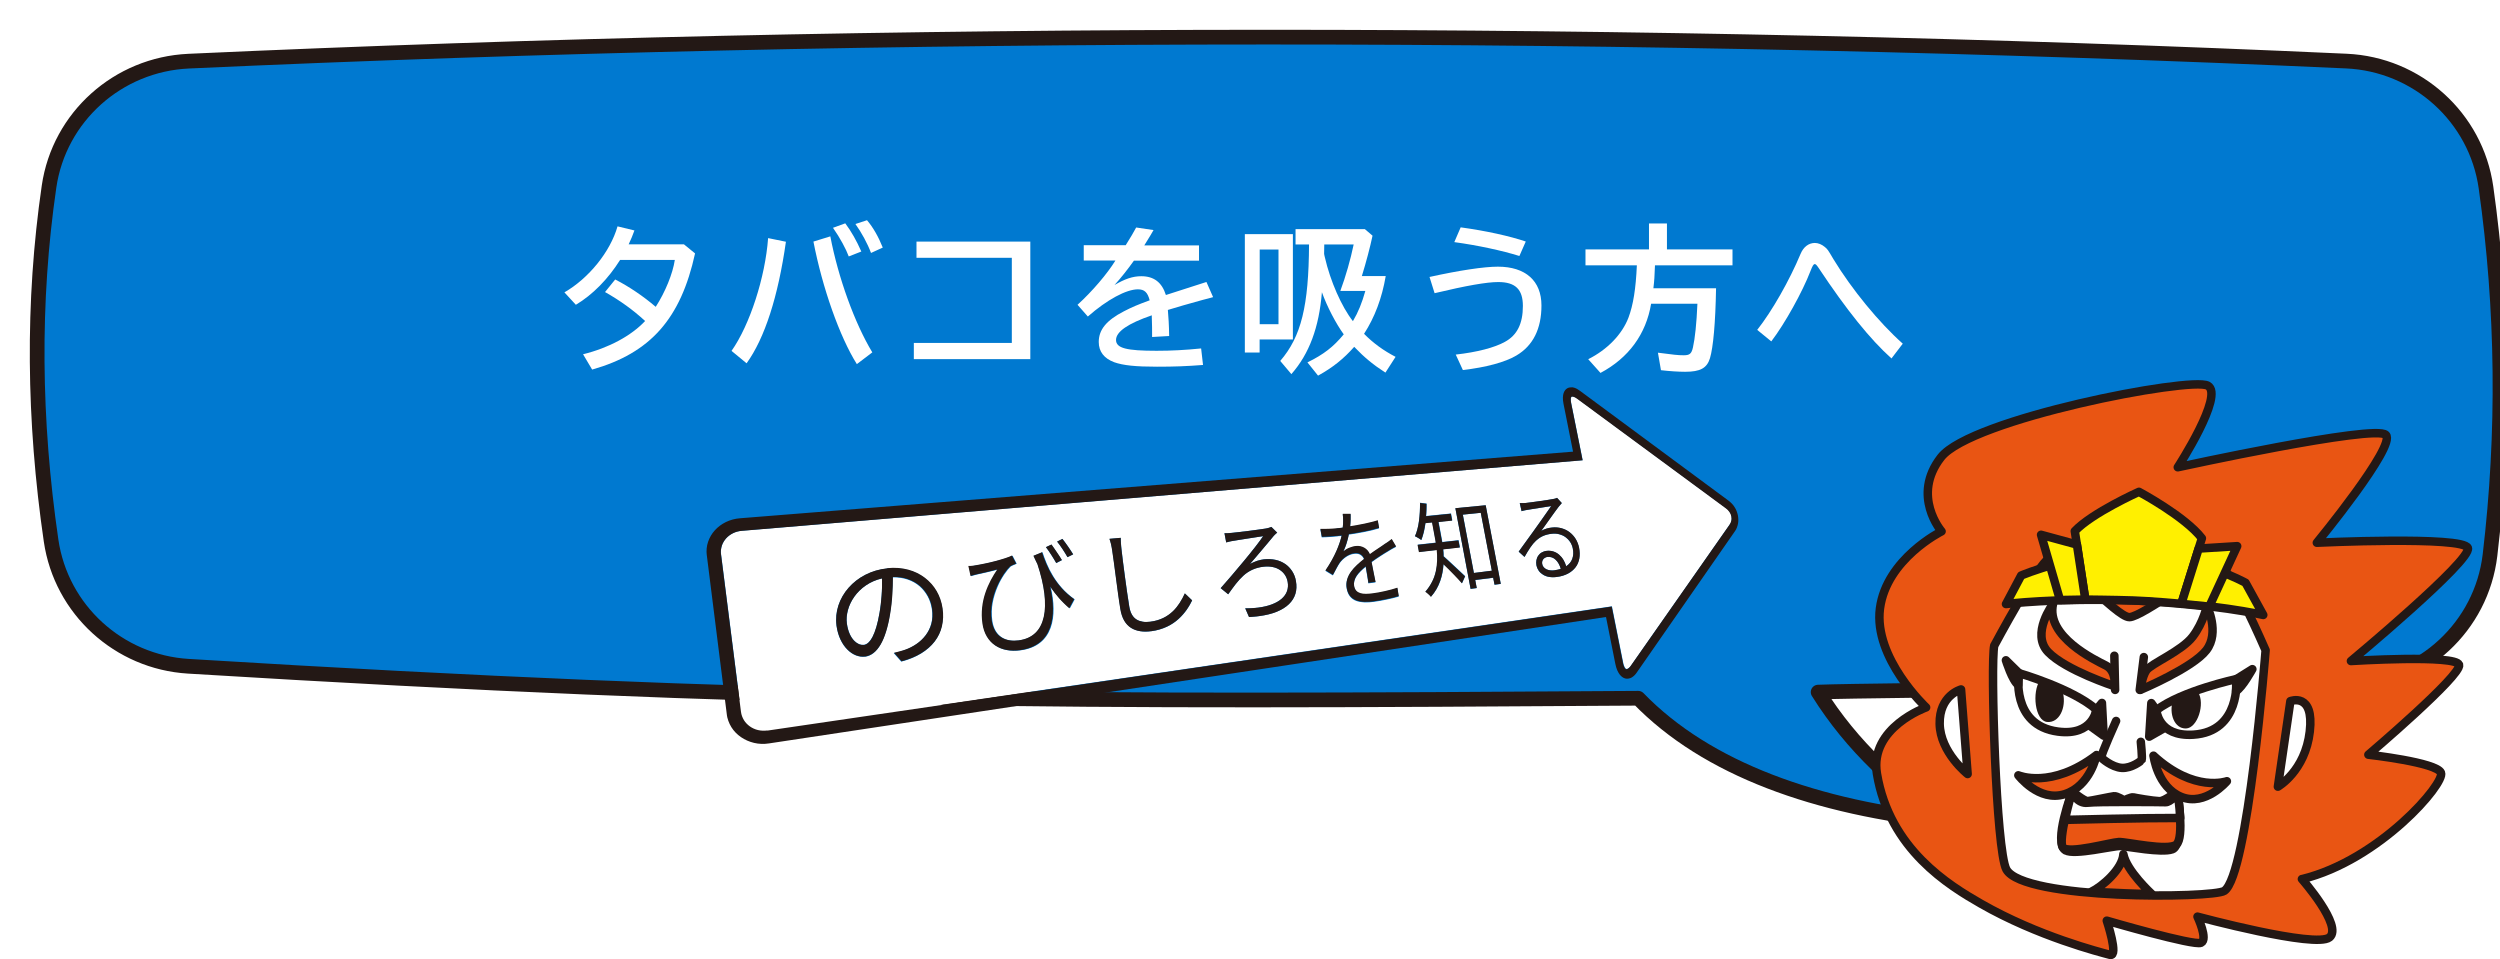 <?xml version="1.0" encoding="UTF-8"?>
<svg id="_レイヤー_2" data-name="レイヤー 2" xmlns="http://www.w3.org/2000/svg" xmlns:xlink="http://www.w3.org/1999/xlink" viewBox="0 0 329.9 126.59">
  <defs>
    <style>
      .cls-1, .cls-2, .cls-3, .cls-4, .cls-5 {
        stroke-width: 1.12px;
      }

      .cls-1, .cls-2, .cls-3, .cls-4, .cls-5, .cls-6 {
        stroke: #231815;
        stroke-linecap: round;
        stroke-linejoin: round;
      }

      .cls-1, .cls-7 {
        fill: #231815;
      }

      .cls-8 {
        clip-path: url(#clippath);
      }

      .cls-9, .cls-5 {
        fill: none;
      }

      .cls-9, .cls-7, .cls-10 {
        stroke-width: 0px;
      }

      .cls-2 {
        fill: #e95513;
      }

      .cls-3, .cls-10 {
        fill: #fff;
      }

      .cls-4 {
        fill: #fff000;
      }

      .cls-6 {
        fill: #0079d0;
        filter: url(#drop-shadow-1);
        stroke-width: 1.94px;
      }

      .cls-11 {
        isolation: isolate;
      }
    </style>
    <filter id="drop-shadow-1" filterUnits="userSpaceOnUse">
      <feOffset dx="4.9" dy="4.9"/>
      <feGaussianBlur result="blur" stdDeviation="0"/>
      <feFlood flood-color="#9fa0a0" flood-opacity="1"/>
      <feComposite in2="blur" operator="in"/>
      <feComposite in="SourceGraphic"/>
    </filter>
    <clipPath id="clippath">
      <polygon class="cls-9" points="97.95 110.5 91.26 57.28 225.56 50.15 233.24 86.3 97.95 110.5"/>
    </clipPath>
  </defs>
  <g id="_テキスト" data-name="テキスト">
    <path class="cls-6" d="M323.15,19.83c-1.31-9.26-9.09-16.25-18.43-16.67-92.36-4.22-192.37-4.21-284.73.01C10.68,3.6,2.91,10.51,1.57,19.73c-2.22,15.25-2.04,30.83.27,46.7,1.33,9.12,8.92,16.03,18.11,16.59,78.73,4.82,116.05,4.72,191.33,4.22,9.05,9.35,23.53,14.49,40.89,16.26-6.67-4.45-12.67-9.9-17.15-17.07,7.55-.3,62.76-.62,70.27-.99,9.46-.47,17.27-7.67,18.39-17.08,1.92-16.2,1.75-32.38-.53-48.53Z"/>
    <g>
      <path class="cls-10" d="M91.72,33.44c-1.89,8.63-5.88,13.14-13.58,15.33l-1.2-2.02c3.4-.84,6.36-2.44,8.19-4.39-1.57-1.45-3.32-2.71-5.29-3.82l1.34-1.66c1.81.92,3.74,2.23,5.35,3.61,1.26-1.95,2.25-4.39,2.52-6.19h-7.22c-1.6,2.54-3.63,4.6-5.84,5.92l-1.51-1.64c3.21-1.85,6.05-5.35,7.01-8.71l2.23.54c-.23.63-.46,1.2-.76,1.83h7.29l1.47,1.2Z"/>
      <path class="cls-10" d="M96.53,46.31c2.41-3.42,4.45-9.7,4.83-14.89l2.35.48c-1.03,7.24-2.79,12.72-5.19,16.04l-1.99-1.64ZM113.07,48.05c-2.27-3.61-4.54-10.04-5.73-16.17l2.23-.69c1.03,5.42,3.21,11.46,5.54,15.31l-2.04,1.55ZM112,33.84c-.34-.94-1.15-2.46-2.08-3.78l1.62-.59c.8,1.07,1.49,2.29,2.12,3.72l-1.66.65ZM114.94,33.38c-.46-1.24-1.26-2.71-2.06-3.82l1.53-.5c.8.94,1.51,2.18,2.08,3.61l-1.55.71Z"/>
      <path class="cls-10" d="M135.96,31.87v15.52h-15.37v-2.14h12.93v-11.23h-12.58v-2.14h15.01Z"/>
      <path class="cls-10" d="M148.54,32.37c.67-1.07,1.03-1.68,1.39-2.35l2.29.34c-.31.55-.34.59-1.09,1.81l-.13.21h7.22v2.02h-8.59c-.86,1.2-1.72,2.29-2.56,3.21,1.36-.8,2.41-1.16,3.53-1.16,1.68,0,2.73.82,3.25,2.48,1.57-.5,4.01-1.3,5.35-1.72l.88,2-.36.1-1.03.27c-1.91.53-3.4.95-4.58,1.32.08,1.01.15,1.91.17,3.44l-2.25.13c0-1.09,0-1.49-.04-2.65v-.21c-3.13,1.07-4.72,2.16-4.72,3.25s1.39,1.43,5.35,1.43c1.99,0,3.8-.1,5.88-.31l.25,2.18c-2.18.17-3.8.23-6.07.23-2.81,0-4.47-.17-5.65-.59-1.34-.5-2.04-1.41-2.04-2.67,0-1.62,1.01-2.86,3.32-4.05,1.11-.57,1.74-.84,3.4-1.45-.27-1.05-.69-1.45-1.55-1.45-1.53,0-4.07,1.36-6.61,3.59l-1.36-1.55c1.93-1.76,3.91-4.07,5-5.84h-4.18v-2.02h5.52Z"/>
      <path class="cls-10" d="M170.61,44.8h-4.39v1.72h-1.95v-15.62h6.34v13.9ZM166.23,42.78h2.48v-9.85h-2.48v9.85ZM172.53,47.82c2.14-1.05,3.42-2.04,4.79-3.7-1.03-1.41-2.23-3.72-2.88-5.56-.38,4.64-1.66,8.11-4.03,10.81l-1.47-1.74c2.77-3.21,3.76-7.26,3.8-15.37h-1.78v-2.02h9.15l1.01.86c-.31,1.47-.84,3.49-1.41,5.33h3.15c-.5,2.92-1.45,5.44-2.86,7.62,1.22,1.24,2.58,2.22,4.16,3.04l-1.34,2.08c-1.57-1.01-2.73-1.95-4.12-3.4-1.39,1.58-2.86,2.75-4.77,3.8l-1.41-1.76ZM174.77,33.71l.06.25c.71,3.11,2.2,6.51,3.7,8.42.71-1.2,1.2-2.42,1.64-3.99h-3.3c.71-1.91,1.34-4.12,1.76-6.13h-3.88c0,.59,0,.8-.02,1.24l.04.21Z"/>
      <path class="cls-10" d="M188.63,36.55c3.99-.88,7.22-1.36,9.03-1.36,3.65,0,5.75,1.87,5.75,5.12,0,3.09-1.11,5.31-3.32,6.61-1.49.88-3.97,1.55-7.05,1.91l-.94-2.04c2.79-.31,5.14-.92,6.49-1.68,1.62-.88,2.37-2.41,2.37-4.74,0-2.18-.99-3.15-3.25-3.15-1.51,0-4.16.46-8.4,1.47l-.67-2.14ZM200.5,33.78c-2.27-.71-5.5-1.41-8.59-1.83l.84-1.95c3.36.46,6.49,1.16,8.59,1.87l-.84,1.91Z"/>
      <path class="cls-10" d="M218.39,35.02c-.06,1.49-.08,1.97-.21,3.02h8.27c-.08,4.62-.38,7.81-.8,9.22-.4,1.32-1.28,1.8-3.28,1.8-.88,0-2.1-.08-3.19-.21l-.4-2.31c2.08.27,2.62.34,3.4.34s1.03-.19,1.22-1.03c.27-1.2.48-3.17.59-5.77h-6.11c-.67,4.03-2.98,7.16-6.68,9.13l-1.62-1.81c2.52-1.26,4.47-3.28,5.31-5.48.63-1.68.97-3.78,1.11-6.91h-6.78v-2.1h8.38v-3.42h2.37v3.42h8.65v2.1h-10.25Z"/>
      <path class="cls-10" d="M231.89,43.52c1.93-2.44,4.24-6.49,5.71-10.01.38-.92,1.07-1.45,1.89-1.45.44,0,.9.19,1.3.52.38.32.4.34,1.15,1.62,2.44,4.01,6.03,8.38,9.15,11.15l-1.49,1.95c-2.81-2.52-5.92-6.38-9.62-11.95-.27-.4-.38-.5-.5-.5-.17,0-.29.21-.57.92-1.05,2.73-3.36,6.91-5.17,9.28l-1.87-1.53Z"/>
    </g>
    <g class="cls-11">
      <g class="cls-8">
        <g>
          <path class="cls-10" d="M204.2,73.49c-.12.01-.23.05-.32.11s-.17.13-.24.21-.11.18-.13.29-.03.22,0,.33c.03.16.09.29.19.41s.21.21.36.28.31.12.49.14.38.02.58,0c.08,0,.15-.02.23-.04s.15-.03.22-.04.14-.03.2-.05.13-.04.19-.06c-.07-.25-.17-.48-.28-.68s-.25-.38-.4-.52-.32-.25-.5-.31-.38-.09-.58-.06M116.4,76.32c-.81.18-1.52.51-2.13.92s-1.12.92-1.52,1.48-.69,1.16-.85,1.77-.22,1.22-.14,1.79c.07.53.2.97.36,1.34s.36.67.57.89.44.39.66.48.44.13.64.1.41-.12.6-.3.38-.43.56-.77.35-.77.5-1.3.29-1.15.42-1.87c.06-.35.11-.72.16-1.09s.08-.75.11-1.14.05-.77.06-1.16.01-.77,0-1.16M195.41,67.67l-2.37.24,1.46,7.7,2.37-.3-1.46-7.64M114.14,86.65c-.39.05-.79,0-1.19-.16s-.78-.41-1.13-.76-.66-.79-.91-1.32-.43-1.14-.53-1.84c-.12-.91-.03-1.81.25-2.66s.74-1.64,1.34-2.33,1.35-1.28,2.22-1.72,1.83-.73,2.87-.84,1.92-.02,2.75.2,1.57.59,2.2,1.07,1.16,1.07,1.55,1.75.66,1.44.78,2.26.09,1.65-.08,2.38-.5,1.41-.95,2-1.06,1.13-1.79,1.57-1.6.8-2.59,1.06l-.99-1.12c.14-.03.27-.06.4-.1s.26-.07.38-.1.24-.07.35-.1.21-.07.31-.1c.53-.19,1.04-.44,1.51-.76s.89-.71,1.23-1.16.6-.96.76-1.54.19-1.22.09-1.92c-.09-.61-.27-1.19-.55-1.7s-.64-.97-1.08-1.35-.96-.68-1.56-.88-1.26-.31-1.99-.29c0,.39,0,.78-.02,1.18s-.03.81-.06,1.22-.06.82-.11,1.23-.1.81-.17,1.21c-.14.88-.32,1.65-.53,2.33s-.45,1.25-.73,1.73-.59.84-.93,1.11-.72.42-1.13.48M134.46,84.51c.91-.12,1.64-.45,2.19-.98s.91-1.24,1.11-2.11.22-1.91.08-3.08-.45-2.48-.92-3.9c-.05-.09-.09-.18-.13-.26s-.09-.18-.13-.27-.09-.19-.13-.28-.09-.19-.13-.28l1.17-.48c.15.46.34.97.56,1.5s.5,1.08.83,1.63.73,1.1,1.2,1.62,1.02,1.02,1.66,1.47l-.64,1.19c-.24-.2-.47-.41-.69-.63s-.44-.44-.65-.68-.41-.48-.61-.74-.39-.52-.58-.8c.23.98.37,1.95.38,2.87s-.11,1.8-.39,2.56-.73,1.44-1.38,1.95-1.5.87-2.6,1.01c-.62.08-1.21.07-1.76-.03s-1.05-.3-1.49-.59-.81-.68-1.1-1.16-.49-1.05-.59-1.72c-.11-.75-.12-1.46-.04-2.14s.22-1.32.42-1.92.45-1.16.72-1.68.57-.99.86-1.42c-.19.05-.42.11-.66.17s-.49.12-.74.18-.49.11-.7.16-.4.09-.54.12c-.08.02-.15.04-.22.05s-.14.04-.22.06-.14.04-.22.06-.15.04-.23.07l-.29-1.33s.06,0,.1,0,.07,0,.1,0,.07,0,.11,0,.07,0,.11-.01.07,0,.11-.01.08,0,.11-.01.08-.01.11-.02.08-.01.11-.02c.35-.05.78-.13,1.24-.23s.95-.21,1.42-.33.92-.25,1.31-.38.71-.25.93-.36l.55,1.06s-.11.05-.18.08-.14.06-.22.09-.15.07-.22.1-.13.07-.18.1c-.22.21-.51.56-.82,1.01s-.63,1.01-.9,1.65-.51,1.35-.65,2.11-.17,1.57-.05,2.38c.08.57.25,1.03.47,1.39s.51.64.83.84.68.32,1.07.38.78.05,1.19,0M162.52,70.32c.18-.02.5-.05.9-.1s.87-.11,1.34-.16.95-.12,1.35-.18.74-.1.95-.14c.06-.01.12-.03.18-.04s.13-.03.19-.05.13-.04.18-.06.11-.04.16-.06l.77.76s-.08.06-.13.1-.09.08-.14.13-.09.09-.13.13-.08.08-.1.11c-.2.25-.44.53-.69.83s-.53.63-.8.95-.56.66-.83.98-.53.63-.77.9c.17-.09.33-.17.5-.24s.32-.13.47-.18.3-.09.45-.12.28-.05.41-.07c.55-.06,1.06-.03,1.54.07s.9.29,1.27.54.68.57.92.95.41.81.5,1.3c.11.61.08,1.18-.07,1.69s-.44.97-.85,1.36-.94.73-1.6,1-1.44.46-2.33.58c-.11.01-.21.03-.32.04s-.22.02-.33.03-.23.02-.34.03-.23.01-.35.02l-.5-1.15c.15,0,.31,0,.46,0s.3,0,.44-.02.28-.02.42-.03.27-.03.4-.04c.68-.09,1.28-.23,1.8-.43s.94-.44,1.28-.73.57-.62.71-1,.17-.78.09-1.23c-.06-.34-.18-.65-.36-.92s-.4-.49-.68-.67-.59-.31-.95-.38-.75-.09-1.17-.04c-.57.06-1.07.2-1.5.4s-.83.46-1.18.78-.69.69-1.01,1.1-.65.87-1,1.36l-.99-.81c.43-.48.94-1.06,1.48-1.7s1.1-1.3,1.64-1.95,1.05-1.28,1.48-1.84.78-1.03,1.01-1.37c-.2.03-.5.08-.85.13s-.76.12-1.16.18-.8.12-1.14.18-.62.1-.79.13c-.08.01-.15.02-.24.04s-.16.03-.24.05-.16.04-.24.06-.15.04-.22.06l-.23-1.22c.06,0,.13,0,.2,0s.15,0,.23,0,.16-.01.25-.02.18-.02.27-.02M194.06,77.71l-2.01-10.64,4-.39,1.99,10.38-.82.11-.18-.92-2.37.3.2,1.06-.81.11M201.32,66.38c.14-.01.4-.05.72-.09s.71-.1,1.09-.15.76-.11,1.08-.16.58-.09.71-.12c.08-.01.14-.03.2-.04s.11-.03.15-.04.08-.03.11-.04.06-.03.08-.04l.63.69s-.08.09-.12.14-.08.09-.12.14-.08.1-.12.14-.08.1-.12.15c-.11.13-.26.34-.43.58s-.38.53-.59.82-.43.61-.64.9-.4.57-.57.8c.11-.07.23-.12.34-.17s.24-.09.35-.13.24-.06.36-.09.24-.04.36-.05c.44-.05.86-.01,1.25.09s.75.28,1.07.52.59.53.8.88.37.74.46,1.17c.1.51.11.99.03,1.43s-.25.83-.5,1.16-.59.62-1,.83-.9.37-1.46.44c-.36.05-.7.04-1,0s-.58-.15-.81-.29-.43-.32-.58-.53-.25-.45-.31-.73c-.04-.22-.04-.45,0-.66s.12-.41.23-.58.26-.32.45-.43.4-.19.65-.22c.33-.04.64,0,.91.08s.53.23.75.42.41.42.57.68.28.54.37.85c.19-.13.35-.27.49-.44s.24-.34.31-.54.12-.41.13-.64,0-.48-.06-.74c-.06-.31-.18-.6-.35-.85s-.38-.47-.62-.64-.53-.3-.83-.38-.64-.1-.98-.06c-.44.05-.82.15-1.16.3s-.63.36-.91.61-.52.56-.77.92-.49.77-.75,1.23l-.77-.7c.18-.25.39-.53.6-.83s.44-.6.65-.9.42-.59.61-.84.35-.48.47-.66c.12-.17.28-.38.45-.63s.37-.51.55-.78.38-.53.54-.77.31-.45.42-.6c-.14.02-.37.06-.65.1s-.61.1-.95.15-.67.11-.95.15-.52.08-.66.11c-.06.01-.12.02-.18.03s-.12.02-.18.04-.12.03-.17.04-.11.03-.17.05l-.24-1.07c.06,0,.13,0,.2,0s.14,0,.2,0,.13,0,.2,0,.12,0,.18-.01M139.38,74.3c-.09-.17-.2-.35-.31-.53s-.23-.38-.35-.56-.24-.37-.36-.54-.23-.33-.34-.46l.72-.34c.1.14.21.3.33.47s.25.35.37.54.25.37.37.55.22.35.31.5l-.75.39M151.93,83.29c-.52.07-1.01.08-1.46,0s-.86-.21-1.21-.44-.66-.55-.9-.96-.41-.93-.51-1.55c-.09-.57-.19-1.23-.29-1.94s-.2-1.45-.29-2.17-.19-1.42-.27-2.04-.16-1.16-.22-1.55c-.02-.14-.05-.28-.07-.42s-.05-.27-.08-.4-.06-.25-.1-.37-.07-.23-.11-.34l1.48-.13c0,.13,0,.25.01.38s.01.26.02.39.02.26.03.39.03.26.04.38c.05.43.12.97.19,1.58s.17,1.29.26,1.99.19,1.41.29,2.09.2,1.33.29,1.9c.07.42.19.76.35,1.04s.37.49.61.64.52.24.82.29.63.04.97,0c.66-.08,1.22-.26,1.72-.49s.91-.54,1.27-.88.66-.72.92-1.13.48-.82.67-1.24l.96.92c-.18.38-.42.8-.71,1.22s-.65.84-1.08,1.23-.94.74-1.53,1.02-1.29.49-2.08.6M176.38,69.72c.06,0,.13-.01.2-.02s.14-.01.2-.02.14-.02.21-.02.14-.02.2-.03c.02-.15.03-.31.04-.46s.01-.31.01-.46,0-.3-.01-.44-.02-.28-.04-.4h1.03c0,.1,0,.21,0,.34s0,.25,0,.39-.01.28-.02.43-.02.31-.04.48c.31-.05.63-.1.94-.16s.63-.12.94-.18.61-.14.91-.21.58-.16.85-.24l.18,1.01c-.29.09-.6.17-.92.25s-.66.15-1,.22-.69.13-1.04.19-.69.11-1.03.16c-.04.19-.08.39-.13.58s-.11.39-.17.59-.13.39-.2.57-.15.36-.23.53c.1-.1.22-.18.36-.26s.27-.15.42-.21.29-.11.44-.15.29-.07.42-.08c.2-.02.4-.02.58.02s.36.1.52.19.31.21.44.35.24.31.32.51c.19-.14.37-.27.55-.39s.35-.24.52-.35.33-.22.48-.32.3-.2.44-.31c.08-.05.16-.1.24-.15s.15-.1.22-.15.14-.1.21-.16.14-.11.22-.17l.58.98c-.07.03-.15.07-.23.12s-.17.09-.26.14-.17.1-.26.15-.16.1-.24.15c-.16.09-.32.19-.5.3s-.36.22-.55.35-.39.25-.59.39-.41.28-.61.43c.04.2.08.42.13.66s.09.48.14.72.09.47.14.69.08.42.12.59l-.95.12c-.02-.13-.04-.29-.06-.46s-.06-.36-.09-.55-.07-.39-.1-.59-.07-.39-.1-.58c-.25.21-.49.41-.69.62s-.38.42-.52.63-.24.43-.29.65-.07.45-.03.68c.05.27.15.48.29.64s.32.26.54.32.47.09.74.09.57-.03.89-.07c.24-.03.5-.07.77-.12s.55-.11.83-.17.57-.14.85-.21.55-.16.8-.24l.18,1.11c-.22.06-.47.13-.74.2s-.55.13-.84.19-.58.12-.87.17-.57.1-.84.13c-.44.06-.86.09-1.25.07s-.76-.08-1.08-.2-.59-.31-.8-.57-.36-.6-.44-1.03-.05-.8.05-1.16.28-.7.5-1.02.5-.62.8-.9.62-.55.94-.8c-.06-.15-.13-.27-.22-.37s-.19-.18-.3-.24-.23-.1-.36-.12-.26-.02-.4,0c-.19.02-.39.07-.57.14s-.36.16-.53.28-.32.24-.47.38-.27.3-.39.46c-.07.1-.14.22-.21.34s-.14.25-.21.38-.14.27-.22.42-.15.3-.24.45l-.98-.6c.32-.48.6-.93.84-1.36s.44-.83.61-1.22.31-.74.42-1.08.2-.65.27-.95h-.14s-.09.02-.14.03h-.14s-.09.02-.13.03c-.13.01-.29.03-.45.04s-.34.03-.52.04-.37.02-.55.03-.37.02-.55.02l-.19-1.05c.17,0,.36.01.54,0s.38,0,.57-.01.38-.02.55-.03.34-.02.48-.04M140.87,73.52c-.1-.17-.2-.34-.31-.52s-.23-.37-.35-.55-.24-.36-.36-.52-.24-.32-.35-.46l.7-.36c.11.13.22.29.35.46s.25.35.38.53.25.37.37.55.23.35.32.5l-.74.37M187.55,71.26s-.11-.08-.18-.13-.14-.09-.22-.14-.16-.09-.23-.13-.14-.08-.2-.1c.13-.28.23-.59.32-.93s.16-.7.21-1.08.09-.77.11-1.18.03-.82.03-1.23l.87.11c0,.14,0,.28,0,.42s0,.28-.01.41-.01.27-.02.41-.02.27-.03.4l3.28-.33.17.91-1.81.19.41,2.21s.01.07.02.1.01.07.02.11.01.08.02.12.01.08.02.12l2.15-.24.18.94-2.2.25c0,.07.02.15.02.23s.01.15.02.23,0,.15.01.23,0,.15,0,.23c.17.14.4.35.66.6s.55.51.84.78.56.53.8.75.42.4.54.51l-.41.92c-.13-.15-.3-.34-.49-.55s-.4-.43-.63-.66-.45-.46-.68-.69-.44-.44-.64-.62c-.03.37-.07.74-.14,1.12s-.17.75-.3,1.11-.29.73-.49,1.07-.44.68-.72,1c-.04-.05-.09-.11-.15-.17s-.13-.13-.2-.19-.14-.12-.21-.18-.13-.1-.18-.13c.38-.43.67-.87.9-1.33s.38-.92.49-1.39.16-.94.17-1.41,0-.93-.05-1.37l-2.35.27-.18-.96,2.4-.27-.02-.12-.02-.12-.02-.12-.02-.11-.41-2.21-.88.09c-.03.21-.07.41-.1.61s-.08.39-.12.58-.09.37-.15.54-.11.33-.17.49M207.49,52.33s-.02,0-.03,0-.02,0-.03,0-.02,0-.02,0-.01,0-.02.01c-.02.02-.05.05-.06.09s-.03.1-.04.17,0,.16,0,.26.02.21.05.35l1.51,7.52-110.96,9.31c-.42.04-.82.15-1.17.32s-.66.41-.91.69-.44.6-.55.95-.16.73-.11,1.12l2.64,20.8c.05.4.19.77.39,1.1s.47.61.79.83.68.39,1.07.48.81.11,1.24.05l111.43-16.37,1.48,7.41c.03.14.06.26.09.36s.07.19.11.26.07.12.11.16.07.06.1.07c0,0,.01,0,.02,0s.02,0,.03,0,.02,0,.03,0,.02,0,.03,0c.03,0,.07-.02.11-.04s.08-.05.12-.08.09-.08.14-.13.1-.12.15-.19l13.02-18.6c.06-.08.11-.17.15-.26s.07-.19.09-.28.03-.19.03-.29-.01-.2-.03-.3-.05-.2-.09-.29-.09-.19-.15-.27-.13-.17-.2-.25-.16-.15-.25-.22l-19.64-14.47c-.08-.06-.15-.1-.21-.14s-.12-.07-.18-.09-.1-.04-.15-.05-.08-.01-.11-.01"/>
          <path class="cls-7" d="M101.27,96.39c-.43.06-.85.04-1.24-.05s-.76-.26-1.07-.48-.59-.5-.79-.83-.34-.7-.39-1.1l-2.64-20.8c-.05-.39,0-.77.11-1.12s.31-.67.55-.95.56-.51.91-.69.75-.29,1.17-.32l110.96-9.31-1.51-7.52c-.03-.13-.04-.25-.05-.35s0-.18,0-.26.02-.13.04-.17.04-.07.06-.09c0,0,.01,0,.02-.01s.01,0,.02,0,.02,0,.03,0,.02,0,.03,0c.03,0,.07,0,.11.01s.09.02.15.05.11.05.18.09.14.08.21.14l19.64,14.47c.09.07.17.14.25.22s.14.16.2.25.11.18.15.27.07.19.09.29.03.2.03.3,0,.2-.03.29-.05.19-.09.28-.09.18-.15.26l-13.02,18.6c-.05.07-.1.14-.15.19s-.09.1-.14.13-.09.06-.12.08-.07.03-.11.04c-.01,0-.02,0-.03,0s-.02,0-.03,0-.02,0-.03,0-.02,0-.02,0c-.03-.01-.06-.04-.1-.07s-.07-.09-.11-.16-.07-.15-.11-.26-.07-.22-.09-.36l-1.48-7.41-111.43,16.37M207.25,51.12c-.06,0-.11.01-.17.02s-.1.03-.14.04-.08.04-.12.06-.07.04-.09.06c-.06.05-.14.11-.21.21s-.14.22-.19.37-.08.35-.09.58.02.5.08.82l1.26,6.32-109.92,8.79c-.68.05-1.31.23-1.87.5s-1.06.65-1.46,1.09-.7.96-.89,1.52-.25,1.17-.17,1.79l2.62,20.9c.08.64.3,1.24.62,1.76s.76.97,1.27,1.32,1.09.61,1.72.76,1.3.18,1.98.07l110.45-16.68,1.23,6.18c.07.34.15.61.25.84s.21.41.32.56.23.25.33.33.21.13.29.16c.04.01.08.03.12.04s.09.02.14.03.1.01.16,0,.11,0,.17-.02c.08-.01.16-.04.24-.07s.17-.09.26-.15.18-.14.28-.24.19-.21.28-.35l12.95-18.64c.1-.15.19-.3.25-.47s.12-.34.15-.52.05-.36.04-.55-.02-.38-.06-.56-.1-.38-.17-.56-.16-.35-.27-.52-.22-.32-.36-.46-.28-.27-.43-.38l-19.57-14.47c-.14-.1-.27-.19-.39-.26s-.24-.12-.35-.16-.21-.06-.3-.08-.18-.02-.26-.01"/>
          <path class="cls-7" d="M113.98,85.1c-.2.02-.42,0-.64-.1s-.45-.25-.66-.48-.41-.52-.57-.89-.29-.82-.36-1.34c-.08-.57-.03-1.18.14-1.79s.45-1.21.85-1.77.91-1.06,1.52-1.48,1.32-.73,2.13-.92c0,.38,0,.77,0,1.16s-.03.78-.06,1.16-.07.76-.11,1.14-.1.74-.16,1.09c-.12.72-.26,1.35-.42,1.87s-.32.95-.5,1.3-.37.6-.56.77-.4.27-.6.3M117.07,75c-1.04.1-2.01.4-2.87.84s-1.61,1.03-2.22,1.72-1.07,1.49-1.34,2.33-.37,1.75-.25,2.66c.09.69.28,1.31.53,1.84s.56.97.91,1.32.73.61,1.13.76.8.21,1.19.16.78-.21,1.13-.48.65-.64.93-1.11.52-1.05.73-1.73.39-1.45.53-2.33c.07-.4.12-.8.17-1.21s.08-.82.11-1.23.05-.82.06-1.22.02-.8.02-1.18c.73-.02,1.4.08,1.99.29s1.12.5,1.56.88.8.84,1.08,1.35.46,1.09.55,1.7c.1.7.06,1.34-.09,1.92s-.42,1.09-.76,1.54-.76.84-1.23,1.16-.98.58-1.51.76c-.1.03-.2.07-.31.1s-.23.07-.35.1-.25.07-.38.1-.27.07-.4.1l.99,1.12c.99-.26,1.86-.61,2.59-1.06s1.33-.97,1.79-1.57.78-1.27.95-2,.21-1.53.08-2.38-.39-1.59-.78-2.26-.92-1.27-1.55-1.75-1.37-.85-2.2-1.07-1.76-.3-2.75-.2"/>
          <path class="cls-7" d="M137.54,72.86l-1.17.48c.04.09.09.19.13.28s.09.19.13.28.09.18.13.27.09.18.13.26c.47,1.42.78,2.73.92,3.9s.12,2.21-.08,3.08-.56,1.59-1.11,2.11-1.27.86-2.19.98c-.4.05-.8.06-1.19,0s-.74-.18-1.07-.38-.61-.47-.83-.84-.39-.83-.47-1.39c-.12-.82-.09-1.62.05-2.38s.37-1.47.65-2.11.6-1.2.9-1.65.6-.8.82-1.01c.05-.03.11-.07.18-.1s.14-.07.22-.1.15-.06.22-.09.13-.05.18-.08l-.55-1.06c-.21.11-.54.23-.93.36s-.84.25-1.31.38-.96.24-1.42.33-.89.18-1.24.23c-.04,0-.08.01-.11.02s-.08.01-.11.02-.08,0-.11.01-.08,0-.11.01-.07,0-.11.01-.07,0-.11,0-.07,0-.1,0-.06,0-.1,0l.29,1.33c.08-.02.15-.05.23-.07s.15-.04.22-.06.14-.04.22-.06.15-.04.22-.05c.14-.03.33-.08.54-.12s.45-.11.7-.16.5-.12.74-.18.47-.12.66-.17c-.29.43-.59.9-.86,1.42s-.52,1.08-.72,1.68-.35,1.24-.42,1.92-.07,1.39.04,2.14c.1.67.3,1.24.59,1.72s.66.87,1.1,1.16.94.49,1.49.59,1.14.11,1.76.03c1.09-.14,1.94-.5,2.6-1.01s1.1-1.18,1.38-1.95.4-1.64.39-2.56-.15-1.9-.38-2.87c.19.28.38.54.58.8s.4.5.61.74.43.46.65.68.46.43.69.63l.64-1.19c-.64-.45-1.19-.94-1.66-1.47s-.86-1.07-1.2-1.62-.6-1.1-.83-1.63-.41-1.04-.56-1.5M138.74,71.86l-.72.34c.11.14.22.29.34.46s.24.35.36.54.24.38.35.56.22.37.31.53l.75-.39c-.09-.15-.2-.32-.31-.5s-.24-.36-.37-.55-.25-.37-.37-.54-.23-.33-.33-.47M140.2,71.11l-.7.36c.11.14.23.29.35.46s.24.34.36.52.24.37.35.55.22.36.31.52l.74-.37c-.1-.15-.2-.32-.32-.5s-.24-.36-.37-.55-.25-.36-.38-.53-.24-.32-.35-.46"/>
          <path class="cls-7" d="M146.4,71.11c.04.11.08.22.11.34s.07.25.1.37.06.26.08.4.05.28.07.42c.06.4.14.93.22,1.55s.18,1.32.27,2.04.2,1.47.29,2.17.2,1.37.29,1.94c.1.62.27,1.13.51,1.55s.54.73.9.96.76.37,1.21.44.94.06,1.46,0c.79-.1,1.48-.32,2.08-.6s1.1-.63,1.53-1.02.78-.81,1.08-1.23.52-.84.71-1.22l-.96-.92c-.19.42-.41.84-.67,1.24s-.56.79-.92,1.13-.78.64-1.27.88-1.06.41-1.72.49c-.34.04-.67.05-.97,0s-.58-.14-.82-.29-.45-.36-.61-.64-.28-.62-.35-1.04c-.09-.57-.19-1.22-.29-1.9s-.2-1.4-.29-2.09-.18-1.37-.26-1.99-.14-1.15-.19-1.58c-.02-.13-.03-.25-.04-.38s-.02-.26-.03-.39-.02-.26-.02-.39,0-.26-.01-.38l-1.48.13"/>
          <path class="cls-7" d="M167.78,69.53s-.1.04-.16.06-.12.04-.18.06-.13.03-.19.05-.12.03-.18.04c-.2.03-.54.08-.95.14s-.88.12-1.35.18-.94.12-1.34.16-.72.08-.9.1c-.09,0-.18.02-.27.02s-.17.01-.25.02-.16,0-.23,0-.14,0-.2,0l.23,1.22c.07-.02.15-.04.22-.06s.16-.04.24-.06.16-.03.24-.05.16-.03.24-.04c.17-.03.45-.07.79-.13s.73-.11,1.14-.18.8-.12,1.16-.18.66-.1.85-.13c-.23.34-.58.82-1.01,1.37s-.94,1.19-1.48,1.84-1.1,1.32-1.64,1.95-1.05,1.22-1.48,1.7l.99.81c.35-.49.68-.95,1-1.36s.66-.78,1.01-1.1.74-.58,1.18-.78.93-.34,1.5-.4c.42-.05.81-.03,1.17.04s.68.2.95.38.5.4.68.67.3.57.36.92c.08.44.04.86-.09,1.23s-.38.71-.71,1-.76.53-1.28.73-1.12.34-1.8.43c-.13.02-.27.03-.4.04s-.28.02-.42.03-.29.01-.44.02-.3,0-.46,0l.5,1.15c.12,0,.24-.01.35-.02s.23-.02.34-.03.22-.02.33-.03.22-.02.32-.04c.9-.12,1.68-.31,2.33-.58s1.19-.6,1.6-1,.69-.85.85-1.36.18-1.07.07-1.69c-.08-.49-.25-.92-.5-1.3s-.55-.7-.92-.95-.8-.44-1.27-.54-.99-.13-1.54-.07c-.13.01-.27.04-.41.07s-.29.07-.45.12-.31.11-.47.18-.33.15-.5.24c.23-.28.5-.58.77-.9s.55-.65.83-.98.55-.65.8-.95.49-.58.69-.83c.03-.03.06-.07.1-.11s.09-.09.13-.13.09-.09.14-.13.09-.08.13-.1l-.77-.76"/>
          <path class="cls-7" d="M177.19,67.86c.02.13.03.26.04.4s.01.29.01.44,0,.3-.01.46-.02.31-.04.46c-.07,0-.14.02-.2.03s-.14.02-.21.02-.14.01-.2.02-.13.01-.2.02c-.14.01-.31.03-.48.04s-.36.02-.55.03-.38.01-.57.01-.37,0-.54,0l.19,1.05c.18,0,.36-.01.55-.02s.37-.02.55-.03.36-.03.52-.04.32-.03.45-.04h.13s.09-.02.14-.03h.14s.09-.02.14-.03c-.07.29-.15.61-.27.95s-.25.7-.42,1.08-.37.79-.61,1.22-.51.88-.84,1.36l.98.6c.08-.15.16-.3.24-.45s.15-.29.22-.42.14-.26.21-.38.14-.23.21-.34c.11-.16.24-.32.39-.46s.3-.27.47-.38.34-.2.53-.28.37-.12.57-.14c.14-.02.27-.01.4,0s.25.06.36.12.21.14.3.24.16.22.22.37c-.32.25-.64.52-.94.8s-.57.58-.8.9-.4.66-.5,1.02-.13.75-.05,1.16.23.77.44,1.03.49.45.8.57.68.19,1.08.2.82,0,1.25-.07c.27-.03.55-.08.84-.13s.58-.11.87-.17.57-.13.84-.19.52-.13.74-.2l-.18-1.11c-.26.09-.53.17-.8.24s-.56.15-.85.21-.56.12-.83.17-.53.09-.77.12c-.32.04-.62.07-.89.07s-.52-.02-.74-.09-.4-.17-.54-.32-.24-.36-.29-.64c-.04-.23-.03-.45.03-.68s.16-.44.29-.65.31-.42.52-.63.44-.41.69-.62c.03.18.07.38.1.58s.07.4.1.59.06.38.09.55.05.33.06.46l.95-.12c-.03-.17-.07-.37-.12-.59s-.09-.45-.14-.69-.09-.48-.14-.72-.09-.46-.13-.66c.21-.15.41-.3.61-.43s.4-.27.59-.39.37-.24.55-.35.34-.21.5-.3c.07-.05.15-.09.24-.15s.17-.1.26-.15.17-.1.26-.14.16-.08.23-.12l-.58-.98c-.07.06-.14.12-.22.17s-.14.11-.21.16-.15.1-.22.15-.15.1-.24.15c-.14.1-.29.2-.44.31s-.32.21-.48.32-.34.23-.52.35-.36.25-.55.39c-.08-.2-.19-.36-.32-.51s-.28-.26-.44-.35-.34-.15-.52-.19-.38-.04-.58-.02c-.13.01-.28.04-.42.08s-.29.09-.44.15-.29.13-.42.21-.25.17-.36.26c.08-.17.15-.35.23-.53s.14-.38.2-.57.12-.39.17-.59.09-.39.13-.58c.34-.05.68-.1,1.03-.16s.69-.12,1.04-.19.68-.14,1-.22.63-.16.92-.25l-.18-1.01c-.27.09-.56.17-.85.24s-.6.15-.91.21-.62.13-.94.18-.63.11-.94.16c.02-.17.03-.33.04-.48s.02-.3.02-.43,0-.26,0-.39,0-.23,0-.34h-1.03"/>
          <path class="cls-7" d="M194.49,75.61l-1.46-7.7,2.37-.24,1.46,7.64-2.37.3M196.05,66.67l-4,.39,2.01,10.64.81-.11-.2-1.06,2.37-.3.18.92.82-.11-1.99-10.38M187.39,66.34c0,.41,0,.83-.03,1.23s-.06.8-.11,1.18-.12.74-.21,1.08-.19.65-.32.93c.06.03.12.06.2.1s.15.08.23.13.15.09.22.14.13.09.18.13c.06-.15.12-.32.17-.49s.1-.35.15-.54.09-.38.12-.58.07-.4.1-.61l.88-.09.41,2.21.02.11.02.12.02.12.02.12-2.4.27.18.96,2.35-.27c.04.45.07.91.05,1.37s-.07.94-.17,1.41-.26.94-.49,1.39-.52.9-.9,1.33c.05.03.12.08.18.13s.14.11.21.18.14.13.2.19.11.12.15.17c.28-.32.52-.66.72-1s.36-.71.49-1.07.23-.74.3-1.11.12-.75.14-1.12c.2.19.41.4.64.62s.45.46.68.69.44.45.63.66.36.39.49.55l.41-.92c-.11-.11-.3-.29-.54-.51s-.51-.49-.8-.75-.58-.54-.84-.78-.5-.45-.66-.6c0-.08,0-.15,0-.23s0-.15-.01-.23,0-.15-.02-.23-.01-.15-.02-.23l2.2-.25-.18-.94-2.15.24s-.01-.08-.02-.12-.01-.08-.02-.12-.01-.08-.02-.11-.01-.07-.02-.1l-.41-2.21,1.81-.19-.17-.91-3.28.33c.01-.13.02-.26.03-.4s.02-.27.02-.41.01-.28.01-.41,0-.28,0-.42l-.87-.11"/>
          <path class="cls-7" d="M205.13,75.26c-.21.03-.4.03-.58,0s-.35-.07-.49-.14-.26-.17-.36-.28-.16-.25-.19-.41c-.02-.11-.02-.23,0-.33s.07-.2.13-.29.14-.16.24-.21.2-.09.32-.11c.2-.02.4,0,.58.06s.35.17.5.31.29.32.4.52.21.43.28.68c-.06.02-.13.04-.19.06s-.13.04-.2.05-.14.03-.22.04-.15.03-.23.04M205.47,65.69s-.05.03-.08.04-.07.03-.11.04-.09.03-.15.04-.12.03-.2.04c-.14.03-.39.07-.71.12s-.7.11-1.08.16-.77.11-1.09.15-.59.08-.72.09c-.05,0-.11.01-.18.01s-.13,0-.2,0-.14,0-.2,0-.14,0-.2,0l.24,1.07c.06-.02.11-.03.17-.05s.12-.03.17-.04.12-.02.18-.04.12-.02.18-.03c.14-.02.38-.06.66-.11s.62-.1.95-.15.66-.11.95-.15.52-.08.65-.1c-.11.16-.25.37-.42.6s-.35.5-.54.77-.38.53-.55.78-.33.46-.45.63c-.12.17-.29.4-.47.66s-.39.55-.61.84-.44.61-.65.9-.42.58-.6.83l.77.7c.26-.46.51-.87.75-1.23s.5-.67.77-.92.57-.46.91-.61.72-.25,1.16-.3c.34-.04.67-.02.98.06s.59.2.83.38.46.39.62.64.28.54.35.85c.05.26.07.51.06.74s-.06.44-.13.64-.18.38-.31.54-.3.31-.49.44c-.09-.3-.22-.59-.37-.85s-.35-.49-.57-.68-.47-.33-.75-.42-.58-.12-.91-.08c-.25.03-.46.11-.65.22s-.33.26-.45.43-.19.37-.23.58-.04.43,0,.66c.05.27.16.51.31.73s.35.39.58.53.51.24.81.29.64.06,1,0c.56-.07,1.05-.22,1.46-.44s.74-.5,1-.83.42-.73.5-1.16.07-.91-.03-1.43c-.09-.43-.24-.82-.46-1.17s-.49-.64-.8-.88-.68-.41-1.07-.52-.81-.14-1.25-.09c-.12.01-.24.03-.36.05s-.24.05-.36.09-.24.08-.35.13-.23.11-.34.17c.17-.23.36-.51.57-.8s.43-.6.64-.9.41-.58.59-.82.33-.45.43-.58c.04-.05.08-.1.12-.15s.08-.1.12-.14.08-.09.12-.14.08-.09.12-.14l-.63-.69"/>
        </g>
      </g>
    </g>
    <g>
      <path class="cls-2" d="M303.77,116.01c10.26-2.51,18.93-12.66,18.34-14.04-.58-1.38-9.58-2.38-9.58-2.38,0,0,12.34-10.48,11.97-11.86s-14.27-.5-14.27-.5c0,0,16.01-13.31,15.43-14.92s-19.93-.69-19.93-.69c0,0,10.53-12.81,9.11-14.23s-27.46,4.27-27.46,4.27c0,0,6.21-9.56,3.95-10.77s-31.24,4.37-35.2,9.46c-3.96,5.09.08,9.77.08,9.77,0,0-7.27,3.61-8.13,10.17s6.09,13.06,6.09,13.06c0,0-7.5,2.66-6.49,8.74,1.66,10,9.55,14.77,13.72,17.16,7.54,4.32,15.7,6.39,17.04,6.75,1.18.31-.43-4.51-.43-4.51,0,0,11.48,3.36,12.44,2.92s-.47-3.45-.47-3.45c0,0,15.59,4.21,17.42,2.74s-3.64-7.7-3.64-7.7Z"/>
      <path class="cls-3" d="M263.17,85.18s5.81-10.87,7.29-11.55,8.79,7.84,10.54,7.81,10.71-6.94,11.97-6.75,6,11.12,6,11.12c0,0-2.33,29.69-5.45,31.75-1.48.98-26.54,1.25-28.76-2.83-1.36-2.51-2.11-27.15-1.6-29.54Z"/>
      <path class="cls-1" d="M272.58,112.21c1.16.68,6.29-.61,7.23-.57s5.42.95,6.86.43.78-6.9.66-7.35-1.52,1.03-2.39,1-3.15-.43-3.42-.5-1.23.4-1.23.4c0,0-.92-.6-1.33-.55s-2.99.6-3.46.64-2.04-1.28-2.04-1.28c0,0-2.59,6.77-.88,7.79Z"/>
      <path class="cls-2" d="M273.39,104.56s.73,1.54,2.08,1.37,9.65-.09,10.29-.07,1.6-1.15,1.6-1.15c0,0,.92,5.86-.18,6.75-1.1.88-6.57-.38-7.57-.35s-6.72,1.65-7.4.71,1.17-7.26,1.17-7.26Z"/>
      <path class="cls-3" d="M272.91,108.18s10.07-.26,14.79-.24c-.08-1.65-.33-3.23-.33-3.23,0,0-.96,1.17-1.6,1.15s-8.94-.1-10.29.07c-1.35.17-2.08-1.37-2.08-1.37,0,0-.5,1.72-.89,3.5.13.04.27.09.41.13Z"/>
      <path class="cls-3" d="M258.78,90.98l.87,11.16s-3.62-2.84-3.69-6.62,2.82-4.54,2.82-4.54Z"/>
      <path class="cls-3" d="M302.24,92.52l-1.65,11.29s3.61-2.05,4.21-7.28-2.56-4.01-2.56-4.01Z"/>
      <path class="cls-5" d="M279.24,95.14s-2.03,4.5-1.95,4.82c.02.08,1.39,1.29,2.7,1.37s2.59-.96,2.62-1.03c.11-.31-.11-2.41-.11-2.41"/>
      <path class="cls-5" d="M276.64,93.64c-3.16-2.78-10.24-4.82-10.24-4.82,0,0-1.11,6.89,5.17,7.72,4.63.61,5.07-2.9,5.07-2.9Z"/>
      <path class="cls-7" d="M272.24,91.47c.44,1.92-.5,3.96-2.11,3.8s-2.02-3.97-.92-5.52"/>
      <path class="cls-1" d="M266.41,88.81l-1.71-1.68s.85,2.73,1.64,3.26l.07-1.58Z"/>
      <path class="cls-1" d="M276.64,93.64l.73-.88.23,4.32-1.82-1.31s.71-.5.85-2.13Z"/>
      <path class="cls-5" d="M284.56,93.71c3.34-2.55,10.55-4.1,10.55-4.1,0,0,.63,6.95-5.69,7.34-4.66.29-4.86-3.24-4.86-3.24Z"/>
      <path class="cls-7" d="M286.73,92.43c-.54,1.77.21,3.74,1.73,3.7s2.55-3.25,1.61-4.77"/>
      <path class="cls-1" d="M295.07,91.19c.83-.47,2.15-2.89,2.15-2.89l-2.11,1.32-.04,1.58Z"/>
      <path class="cls-1" d="M284.56,93.71l-.67-.93-.28,4.43,1.94-1.11s-1-.89-.99-2.39Z"/>
      <line class="cls-2" x1="279.01" y1="86.53" x2="279.11" y2="91.04"/>
      <line class="cls-2" x1="282.9" y1="86.71" x2="282.36" y2="91.04"/>
      <path class="cls-2" d="M275.98,117.67c1.38-.64,4.11-2.99,4.22-4.95.41,2.2,3.72,5.23,3.72,5.23,0,0-.86.04-3.48-.07s-4.46-.21-4.46-.21Z"/>
      <path class="cls-2" d="M276.66,99.63s-.8,4.1-4.21,5.17-6.11-2.49-6.11-2.49c0,0,4.34,1.88,10.32-2.67Z"/>
      <path class="cls-2" d="M284.18,99.72s.49,4.15,3.67,5.44c3.19,1.29,6.01-2.07,6.01-2.07,0,0-4.28,1.58-9.69-3.37Z"/>
      <path class="cls-2" d="M282.46,91.03s6.89-2.89,8.69-5.23c1.81-2.34.07-5.86.07-5.86,0,0-.42,2.16-1.87,4.07s-5.52,3.57-6.12,4.45-.77,2.57-.77,2.57Z"/>
      <path class="cls-2" d="M279.04,90.55s.27-2.01-1.15-2.73-7.95-3.81-6.97-8.13c0,0-2.97,3.95-.64,6.36s8.75,4.5,8.75,4.5Z"/>
      <path class="cls-4" d="M264.71,79.71s6.42-.83,16.79-.47,17.16,1.91,17.16,1.91l-2.34-4.25s-6.43-3.57-14.33-3.85c-7.9-.27-15.28,2.9-15.28,2.9l-1.99,3.75Z"/>
      <path class="cls-4" d="M273.79,70.09l1.39,9.03s3.9.04,6.31.12,6.36.44,6.36.44l2.71-8.65c-2.21-2.88-8.3-6.13-8.3-6.13,0,0-6.19,2.77-8.47,5.19Z"/>
      <polygon class="cls-4" points="274.07 71.86 269.34 70.57 271.84 79.18 275.18 79.12 274.07 71.86"/>
      <polygon class="cls-4" points="290.14 72.39 295.22 72.07 291.53 80.05 287.85 79.68 290.14 72.39"/>
    </g>
  </g>
</svg>